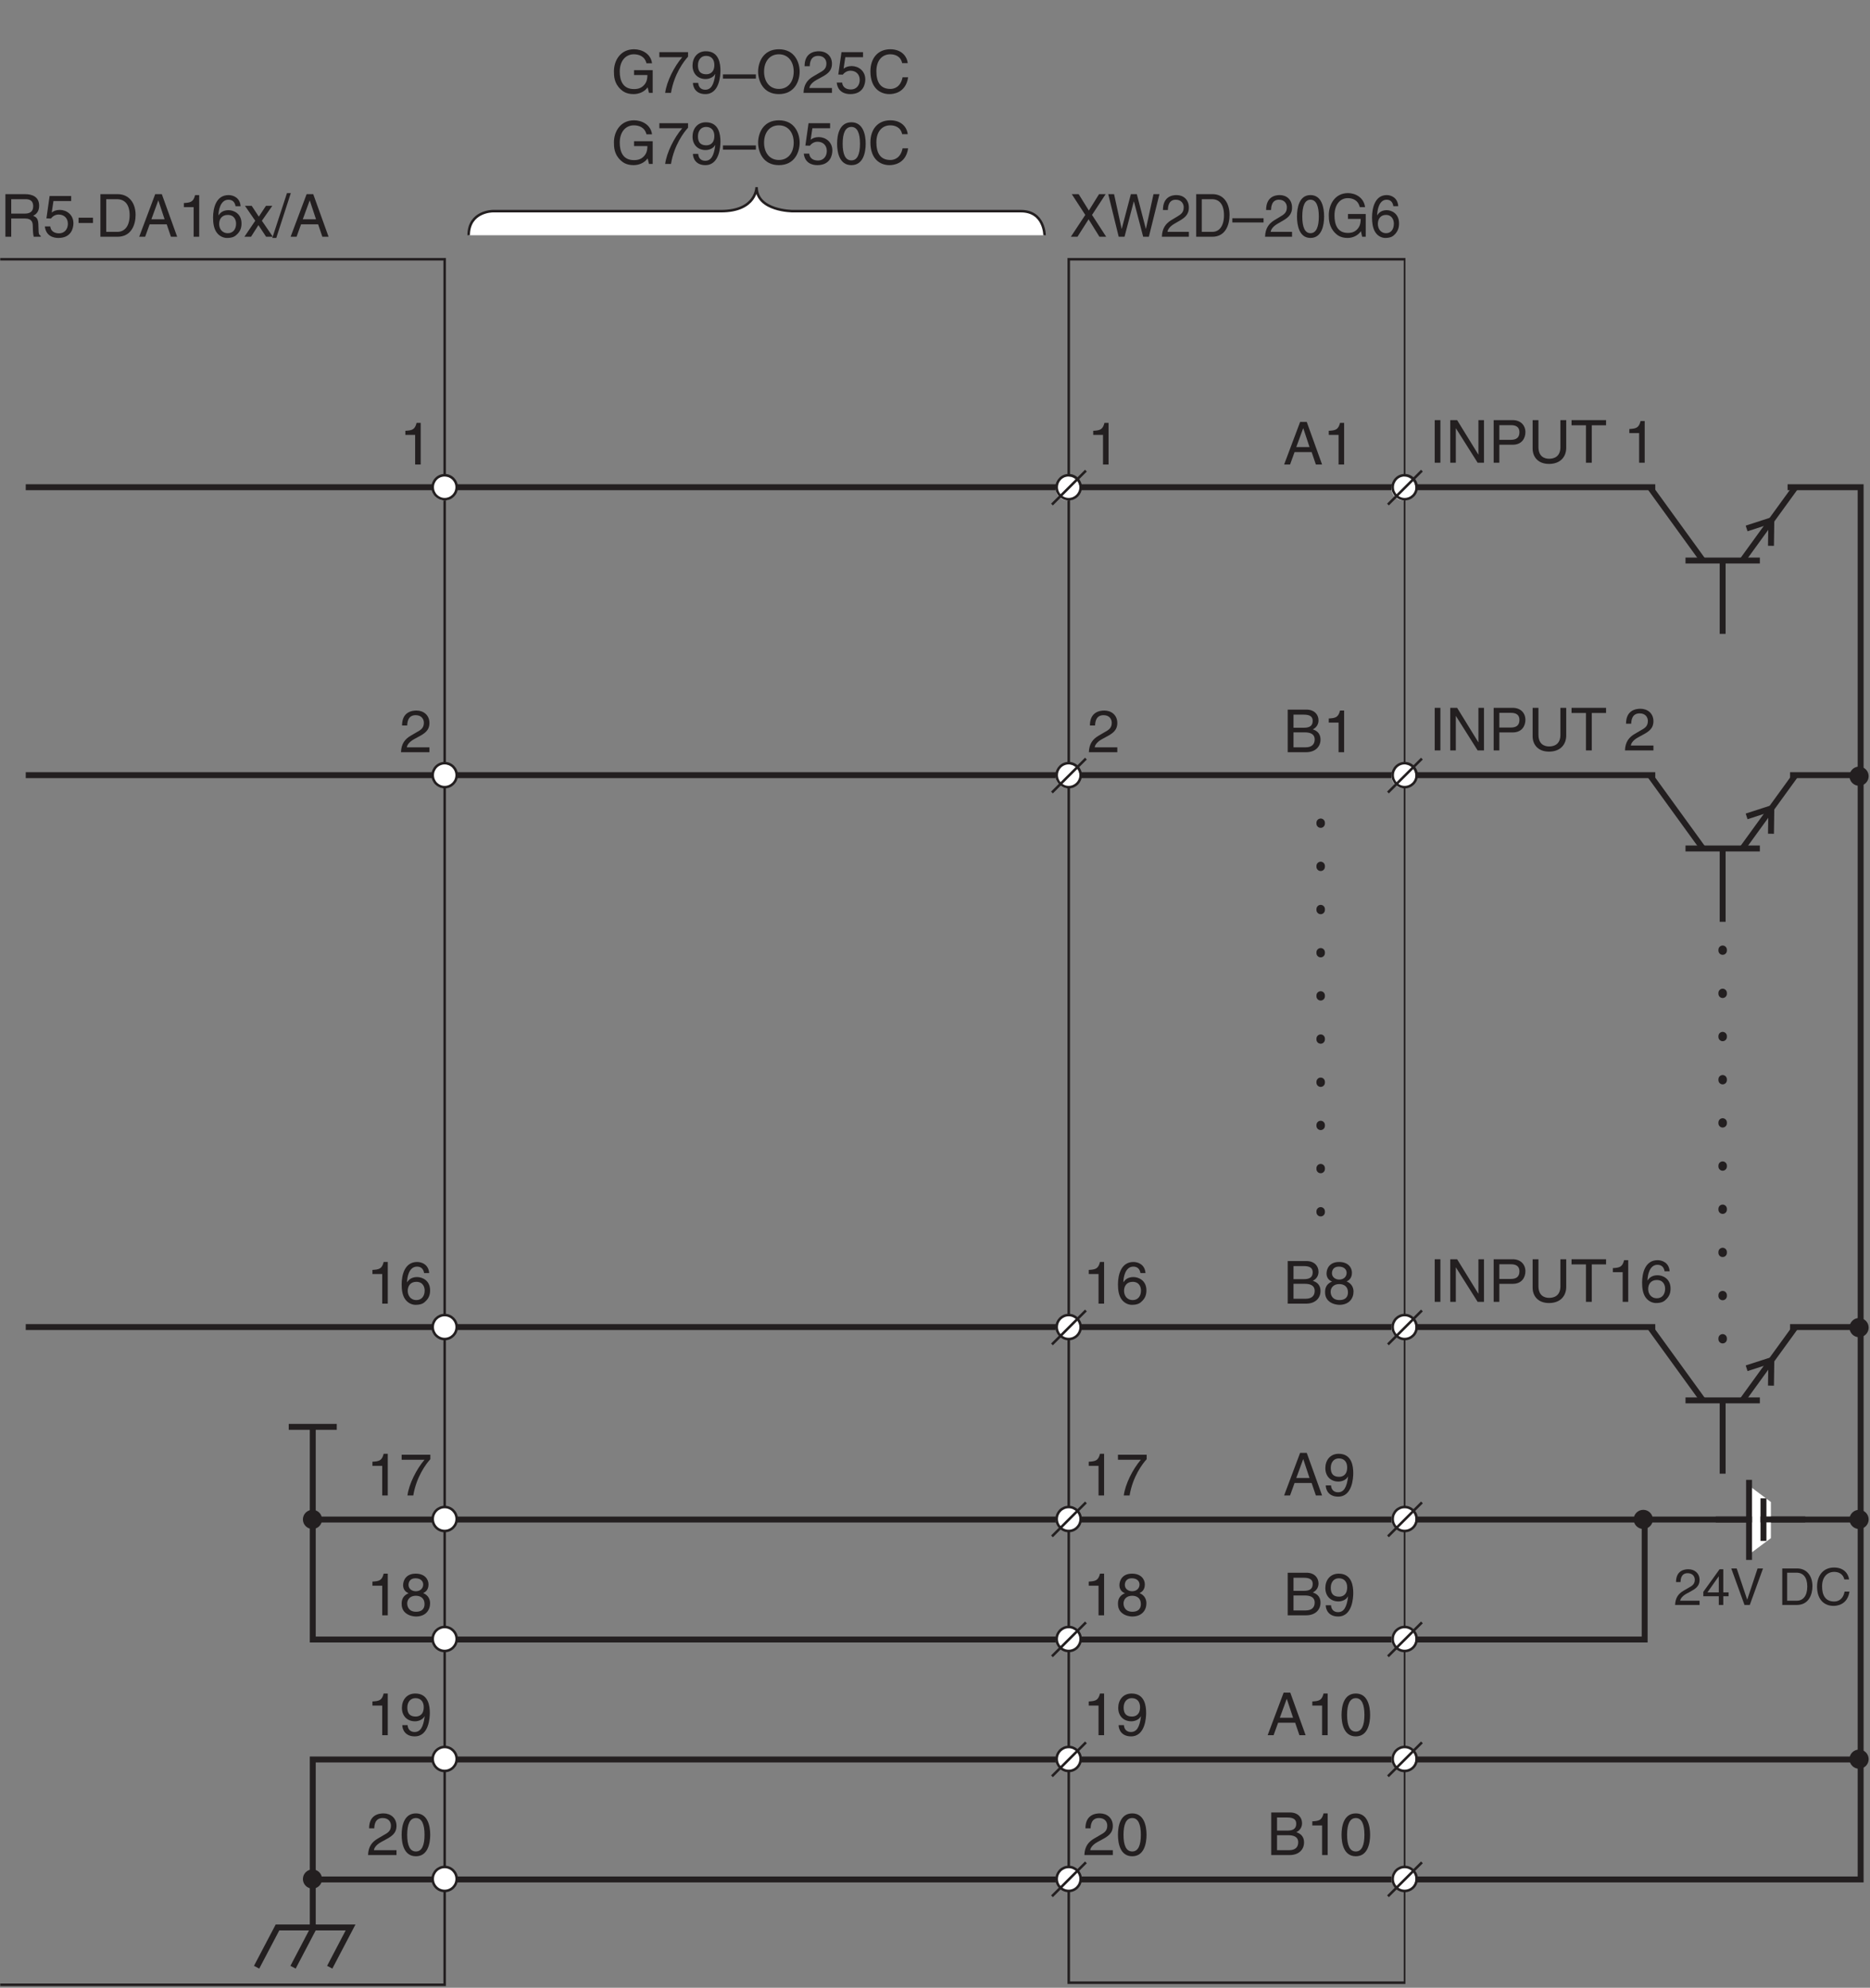 <?xml version="1.0" encoding="UTF-8"?>
<svg xmlns="http://www.w3.org/2000/svg" xmlns:xlink="http://www.w3.org/1999/xlink" width="220.87pt" height="234.8pt" viewBox="0 0 220.87 234.8" version="1.2">
<rect x="0" y="0" width="220.87" height="234.8" fill="#808080" stroke="none"/>
<defs>
<g>
<symbol overflow="visible" id="glyph0-0">
<path style="stroke:none;" d="M 0 0 L 3.5 0 L 3.5 -4.906 L 0 -4.906 Z M 1.75 -2.766 L 0.562 -4.547 L 2.938 -4.547 Z M 1.953 -2.453 L 3.156 -4.234 L 3.156 -0.672 Z M 0.562 -0.344 L 1.75 -2.141 L 2.938 -0.344 Z M 0.344 -4.234 L 1.547 -2.453 L 0.344 -0.672 Z M 0.344 -4.234 "/>
</symbol>
<symbol overflow="visible" id="glyph0-1">
<path style="stroke:none;" d="M 2.516 -4.922 L 2.031 -4.922 C 1.828 -4.109 1.5 -4.031 0.703 -3.984 L 0.703 -3.5 L 1.859 -3.5 L 1.859 0 L 2.516 0 Z M 2.516 -4.922 "/>
</symbol>
<symbol overflow="visible" id="glyph0-2">
<path style="stroke:none;" d="M 1.297 -2.156 L 2.938 -2.156 C 3.75 -2.156 3.844 -1.672 3.844 -1.266 C 3.844 -1.078 3.859 -0.312 3.953 0 L 4.781 0 L 4.781 -0.109 C 4.578 -0.234 4.547 -0.344 4.531 -0.609 L 4.5 -1.531 C 4.469 -2.219 4.172 -2.359 3.891 -2.469 C 4.219 -2.656 4.594 -2.938 4.594 -3.672 C 4.594 -4.734 3.766 -5.031 2.938 -5.031 L 0.609 -5.031 L 0.609 0 L 1.297 0 Z M 1.297 -4.438 L 2.984 -4.438 C 3.328 -4.438 3.891 -4.375 3.891 -3.609 C 3.891 -2.859 3.359 -2.734 2.875 -2.734 L 1.297 -2.734 Z M 1.297 -4.438 "/>
</symbol>
<symbol overflow="visible" id="glyph0-3">
<path style="stroke:none;" d="M 1.234 -4.219 L 3.328 -4.219 L 3.328 -4.812 L 0.781 -4.812 L 0.406 -2.172 L 0.938 -2.156 C 1.172 -2.453 1.484 -2.625 1.844 -2.625 C 2.453 -2.625 2.938 -2.234 2.938 -1.531 C 2.938 -0.906 2.547 -0.406 1.906 -0.406 C 1.344 -0.406 0.922 -0.656 0.859 -1.219 L 0.219 -1.219 C 0.344 -0.125 1.172 0.141 1.812 0.141 C 3.359 0.141 3.594 -1.047 3.594 -1.594 C 3.594 -2.609 2.781 -3.172 1.984 -3.172 C 1.547 -3.172 1.234 -3.031 1.031 -2.859 Z M 1.234 -4.219 "/>
</symbol>
<symbol overflow="visible" id="glyph0-4">
<path style="stroke:none;" d="M 2.016 -2.25 L 0.312 -2.25 L 0.312 -1.625 L 2.016 -1.625 Z M 2.016 -2.25 "/>
</symbol>
<symbol overflow="visible" id="glyph0-5">
<path style="stroke:none;" d="M 0.562 0 L 2.578 0 C 4.234 0 4.719 -1.453 4.719 -2.578 C 4.719 -4.031 3.906 -5.031 2.609 -5.031 L 0.562 -5.031 Z M 1.25 -4.438 L 2.516 -4.438 C 3.438 -4.438 4.016 -3.812 4.016 -2.547 C 4.016 -1.281 3.438 -0.578 2.562 -0.578 L 1.25 -0.578 Z M 1.25 -4.438 "/>
</symbol>
<symbol overflow="visible" id="glyph0-6">
<path style="stroke:none;" d="M 3.344 -1.469 L 3.844 0 L 4.578 0 L 2.766 -5.031 L 1.984 -5.031 L 0.094 0 L 0.797 0 L 1.328 -1.469 Z M 1.531 -2.062 L 2.344 -4.281 L 2.359 -4.281 L 3.094 -2.062 Z M 1.531 -2.062 "/>
</symbol>
<symbol overflow="visible" id="glyph0-7">
<path style="stroke:none;" d="M 3.516 -3.609 C 3.453 -4.609 2.656 -4.922 2.094 -4.922 C 0.609 -4.922 0.266 -3.359 0.266 -2.281 C 0.266 -1.641 0.344 -1.047 0.641 -0.578 C 1 -0.031 1.531 0.141 1.906 0.141 C 2.609 0.141 2.891 -0.062 3.156 -0.344 C 3.5 -0.703 3.625 -1.078 3.625 -1.578 C 3.625 -2.75 2.688 -3.141 2.094 -3.141 C 1.406 -3.141 1.078 -2.797 0.922 -2.531 L 0.906 -2.547 C 0.906 -3.062 1.109 -4.375 2.078 -4.375 C 2.609 -4.375 2.844 -4.047 2.922 -3.609 Z M 0.984 -1.516 C 0.984 -2.094 1.312 -2.578 2 -2.578 C 2.766 -2.578 2.984 -1.984 2.984 -1.547 C 2.984 -0.875 2.609 -0.422 2.016 -0.422 C 1.297 -0.422 0.984 -0.984 0.984 -1.516 Z M 0.984 -1.516 "/>
</symbol>
<symbol overflow="visible" id="glyph0-8">
<path style="stroke:none;" d="M 2.141 -1.891 L 3.375 -3.656 L 2.625 -3.656 L 1.781 -2.375 L 0.938 -3.656 L 0.141 -3.656 L 1.359 -1.891 L 0.078 0 L 0.859 0 L 1.734 -1.375 L 2.641 0 L 3.438 0 Z M 2.141 -1.891 "/>
</symbol>
<symbol overflow="visible" id="glyph0-9">
<path style="stroke:none;" d="M 2.062 -5.156 L 1.609 -5.156 L -0.125 0.141 L 0.344 0.141 Z M 2.062 -5.156 "/>
</symbol>
<symbol overflow="visible" id="glyph0-10">
<path style="stroke:none;" d="M 2.719 -2.109 L 4.297 -2.109 C 4.297 -1.562 4.172 -1.125 3.734 -0.766 C 3.359 -0.469 2.969 -0.453 2.703 -0.453 C 1.375 -0.453 1.031 -1.5 1.031 -2.516 C 1.031 -3.844 1.781 -4.562 2.688 -4.562 C 3.234 -4.562 3.969 -4.375 4.188 -3.5 L 4.844 -3.5 C 4.703 -4.625 3.656 -5.156 2.719 -5.156 C 1.078 -5.156 0.344 -3.781 0.344 -2.562 C 0.344 -2.016 0.359 -1.156 1.125 -0.438 C 1.391 -0.188 1.812 0.141 2.672 0.141 C 3.359 0.141 3.984 -0.172 4.328 -0.656 L 4.484 0 L 4.922 0 L 4.922 -2.688 L 2.719 -2.688 Z M 2.719 -2.109 "/>
</symbol>
<symbol overflow="visible" id="glyph0-11">
<path style="stroke:none;" d="M 0.266 -4.219 L 2.969 -4.219 C 2.016 -3.109 1.125 -1.344 0.953 0 L 1.641 0 C 2 -2.203 3.172 -3.766 3.656 -4.281 L 3.656 -4.812 L 0.266 -4.812 Z M 0.266 -4.219 "/>
</symbol>
<symbol overflow="visible" id="glyph0-12">
<path style="stroke:none;" d="M 1.844 -1.641 C 2.297 -1.641 2.781 -1.859 2.969 -2.234 L 2.984 -2.219 C 2.828 -0.938 2.469 -0.375 1.797 -0.375 C 1.297 -0.375 1 -0.688 0.969 -1.188 L 0.344 -1.188 C 0.344 -0.703 0.656 0.141 1.812 0.141 C 3.5 0.141 3.594 -2.109 3.594 -2.641 C 3.594 -3.438 3.438 -4.922 1.875 -4.922 C 0.844 -4.922 0.297 -4.125 0.297 -3.234 C 0.297 -2.25 0.938 -1.641 1.844 -1.641 Z M 1.938 -2.203 C 1.516 -2.203 0.938 -2.312 0.938 -3.266 C 0.938 -3.922 1.312 -4.375 1.891 -4.375 C 2.594 -4.375 2.875 -3.875 2.875 -3.312 C 2.875 -2.344 2.25 -2.203 1.938 -2.203 Z M 1.938 -2.203 "/>
</symbol>
<symbol overflow="visible" id="glyph0-13">
<path style="stroke:none;" d="M 3.891 -2.188 L 0 -2.188 L 0 -1.688 L 3.891 -1.688 Z M 3.891 -2.188 "/>
</symbol>
<symbol overflow="visible" id="glyph0-14">
<path style="stroke:none;" d="M 4.469 -2.516 C 4.469 -1.328 3.812 -0.469 2.719 -0.469 C 1.625 -0.469 0.969 -1.328 0.969 -2.516 C 0.969 -3.703 1.625 -4.562 2.719 -4.562 C 3.812 -4.562 4.469 -3.703 4.469 -2.516 Z M 5.172 -2.516 C 5.172 -3.594 4.594 -5.156 2.719 -5.156 C 0.844 -5.156 0.266 -3.594 0.266 -2.516 C 0.266 -1.422 0.844 0.141 2.719 0.141 C 4.594 0.141 5.172 -1.422 5.172 -2.516 Z M 5.172 -2.516 "/>
</symbol>
<symbol overflow="visible" id="glyph0-15">
<path style="stroke:none;" d="M 0.922 -3.156 C 0.938 -3.5 0.984 -4.375 1.922 -4.375 C 2.641 -4.375 2.891 -3.875 2.891 -3.484 C 2.891 -2.828 2.516 -2.625 1.984 -2.328 L 1.344 -1.953 C 0.672 -1.562 0.219 -1.016 0.188 0 L 3.547 0 L 3.547 -0.578 L 0.875 -0.578 C 0.906 -0.766 1.047 -1.156 1.719 -1.531 L 2.234 -1.812 C 2.969 -2.203 3.547 -2.562 3.547 -3.453 C 3.547 -4.375 2.859 -4.922 2.016 -4.922 C 1.484 -4.922 0.312 -4.766 0.312 -3.156 Z M 0.922 -3.156 "/>
</symbol>
<symbol overflow="visible" id="glyph0-16">
<path style="stroke:none;" d="M 4.719 -3.516 C 4.625 -4.359 3.953 -5.156 2.656 -5.156 C 1.188 -5.156 0.312 -4.094 0.312 -2.547 C 0.312 -0.609 1.422 0.141 2.562 0.141 C 2.953 0.141 4.484 0.047 4.766 -1.844 L 4.109 -1.844 C 3.875 -0.672 3.109 -0.469 2.672 -0.469 C 1.422 -0.469 1.016 -1.375 1.016 -2.562 C 1.016 -3.891 1.75 -4.562 2.656 -4.562 C 3.141 -4.562 3.875 -4.391 4.062 -3.516 Z M 4.719 -3.516 "/>
</symbol>
<symbol overflow="visible" id="glyph0-17">
<path style="stroke:none;" d="M 2.969 -2.391 C 2.969 -1.156 2.656 -0.422 1.953 -0.422 C 1.234 -0.422 0.922 -1.156 0.922 -2.391 C 0.922 -3.625 1.234 -4.375 1.953 -4.375 C 2.656 -4.375 2.969 -3.625 2.969 -2.391 Z M 3.641 -2.391 C 3.641 -3.422 3.359 -4.922 1.953 -4.922 C 0.531 -4.922 0.266 -3.422 0.266 -2.391 C 0.266 -1.375 0.531 0.141 1.953 0.141 C 3.359 0.141 3.641 -1.375 3.641 -2.391 Z M 3.641 -2.391 "/>
</symbol>
<symbol overflow="visible" id="glyph0-18">
<path style="stroke:none;" d="M 1.312 -5.031 L 0.641 -5.031 L 0.641 0 L 1.312 0 Z M 1.312 -5.031 "/>
</symbol>
<symbol overflow="visible" id="glyph0-19">
<path style="stroke:none;" d="M 3.859 -0.969 L 3.844 -0.969 L 1.344 -5.031 L 0.531 -5.031 L 0.531 0 L 1.188 0 L 1.188 -4.062 L 1.203 -4.062 L 3.766 0 L 4.516 0 L 4.516 -5.031 L 3.859 -5.031 Z M 3.859 -0.969 "/>
</symbol>
<symbol overflow="visible" id="glyph0-20">
<path style="stroke:none;" d="M 1.281 -4.438 L 2.656 -4.438 C 3.219 -4.438 3.656 -4.234 3.656 -3.609 C 3.656 -2.922 3.234 -2.703 2.625 -2.703 L 1.281 -2.703 Z M 1.281 -2.125 L 2.859 -2.125 C 3.953 -2.125 4.359 -2.906 4.359 -3.609 C 4.359 -4.422 3.797 -5.031 2.859 -5.031 L 0.609 -5.031 L 0.609 0 L 1.281 0 Z M 1.281 -2.125 "/>
</symbol>
<symbol overflow="visible" id="glyph0-21">
<path style="stroke:none;" d="M 3.828 -5.031 L 3.828 -1.844 C 3.828 -0.75 3.125 -0.469 2.5 -0.469 C 1.891 -0.469 1.234 -0.766 1.234 -1.859 L 1.234 -5.031 L 0.547 -5.031 L 0.547 -1.672 C 0.547 -0.734 1.141 0.141 2.484 0.141 C 3.859 0.141 4.516 -0.734 4.516 -1.766 L 4.516 -5.031 Z M 3.828 -5.031 "/>
</symbol>
<symbol overflow="visible" id="glyph0-22">
<path style="stroke:none;" d="M 0.094 -4.422 L 1.797 -4.422 L 1.797 0 L 2.484 0 L 2.484 -4.422 L 4.172 -4.422 L 4.172 -5.031 L 0.094 -5.031 Z M 0.094 -4.422 "/>
</symbol>
<symbol overflow="visible" id="glyph0-23">
<path style="stroke:none;" d=""/>
</symbol>
<symbol overflow="visible" id="glyph0-24">
<path style="stroke:none;" d="M 1.203 -4.438 L 2.422 -4.438 C 3.188 -4.438 3.469 -4.172 3.469 -3.703 C 3.469 -3.094 3.078 -2.891 2.422 -2.891 L 1.203 -2.891 Z M 0.516 0 L 2.688 0 C 3.797 0 4.391 -0.672 4.391 -1.484 C 4.391 -2.344 3.812 -2.578 3.484 -2.703 C 4.031 -2.969 4.156 -3.438 4.156 -3.766 C 4.156 -4.438 3.672 -5.031 2.734 -5.031 L 0.516 -5.031 Z M 1.203 -2.344 L 2.531 -2.344 C 3.094 -2.344 3.703 -2.203 3.703 -1.5 C 3.703 -0.938 3.359 -0.578 2.641 -0.578 L 1.203 -0.578 Z M 1.203 -2.344 "/>
</symbol>
<symbol overflow="visible" id="glyph0-25">
<path style="stroke:none;" d="M 3.438 -3.656 C 3.438 -4.234 3.016 -4.922 1.922 -4.922 C 0.75 -4.922 0.438 -4.078 0.438 -3.562 C 0.438 -3.109 0.672 -2.766 1.094 -2.609 C 0.578 -2.406 0.266 -2.016 0.266 -1.406 C 0.266 -1.172 0.266 -0.641 0.766 -0.25 C 1.156 0.062 1.688 0.141 1.953 0.141 C 3.109 0.141 3.625 -0.625 3.625 -1.422 C 3.625 -1.797 3.484 -2.344 2.812 -2.625 C 3.031 -2.734 3.438 -2.953 3.438 -3.656 Z M 1.938 -2.312 C 2.5 -2.312 2.969 -2.016 2.969 -1.344 C 2.969 -0.578 2.422 -0.422 1.969 -0.422 C 1.125 -0.422 0.922 -1.016 0.922 -1.406 C 0.922 -1.859 1.25 -2.312 1.938 -2.312 Z M 1.938 -2.844 C 1.484 -2.844 1.078 -3.125 1.078 -3.594 C 1.078 -3.906 1.234 -4.375 1.891 -4.375 C 2.609 -4.375 2.812 -3.938 2.812 -3.641 C 2.812 -3.188 2.469 -2.844 1.938 -2.844 Z M 1.938 -2.844 "/>
</symbol>
<symbol overflow="visible" id="glyph1-0">
<path style="stroke:none;" d="M 0 0 L 3.328 0 L 3.328 -4.906 L 0 -4.906 Z M 1.656 -2.766 L 0.531 -4.547 L 2.797 -4.547 Z M 1.859 -2.453 L 2.984 -4.234 L 2.984 -0.672 Z M 0.531 -0.344 L 1.656 -2.141 L 2.797 -0.344 Z M 0.328 -4.234 L 1.469 -2.453 L 0.328 -0.672 Z M 0.328 -4.234 "/>
</symbol>
<symbol overflow="visible" id="glyph1-1">
<path style="stroke:none;" d="M 2.625 -2.578 L 4.234 -5.031 L 3.453 -5.031 L 2.25 -3.094 L 1.047 -5.031 L 0.234 -5.031 L 1.828 -2.578 L 0.125 0 L 0.906 0 L 2.219 -2.062 L 3.5 0 L 4.297 0 Z M 2.625 -2.578 "/>
</symbol>
<symbol overflow="visible" id="glyph1-2">
<path style="stroke:none;" d="M 3.125 -4.172 L 3.141 -4.172 L 4.234 0 L 4.906 0 L 6.156 -5.031 L 5.453 -5.031 L 4.562 -0.938 L 4.547 -0.938 L 3.484 -5.031 L 2.781 -5.031 L 1.703 -0.938 L 1.688 -0.938 L 0.797 -5.031 L 0.109 -5.031 L 1.344 0 L 2.031 0 Z M 3.125 -4.172 "/>
</symbol>
<symbol overflow="visible" id="glyph1-3">
<path style="stroke:none;" d="M 0.875 -3.156 C 0.891 -3.5 0.938 -4.375 1.812 -4.375 C 2.5 -4.375 2.75 -3.875 2.75 -3.484 C 2.75 -2.828 2.391 -2.625 1.891 -2.328 L 1.266 -1.953 C 0.641 -1.562 0.203 -1.016 0.172 0 L 3.359 0 L 3.359 -0.578 L 0.828 -0.578 C 0.859 -0.766 1 -1.156 1.641 -1.531 L 2.125 -1.812 C 2.812 -2.203 3.359 -2.562 3.359 -3.453 C 3.359 -4.375 2.719 -4.922 1.906 -4.922 C 1.406 -4.922 0.297 -4.766 0.297 -3.156 Z M 0.875 -3.156 "/>
</symbol>
<symbol overflow="visible" id="glyph1-4">
<path style="stroke:none;" d="M 0.531 0 L 2.438 0 C 4.016 0 4.469 -1.453 4.469 -2.578 C 4.469 -4.031 3.719 -5.031 2.469 -5.031 L 0.531 -5.031 Z M 1.188 -4.438 L 2.391 -4.438 C 3.266 -4.438 3.812 -3.812 3.812 -2.547 C 3.812 -1.281 3.266 -0.578 2.438 -0.578 L 1.188 -0.578 Z M 1.188 -4.438 "/>
</symbol>
<symbol overflow="visible" id="glyph1-5">
<path style="stroke:none;" d="M 3.688 -2.188 L 0 -2.188 L 0 -1.688 L 3.688 -1.688 Z M 3.688 -2.188 "/>
</symbol>
<symbol overflow="visible" id="glyph1-6">
<path style="stroke:none;" d="M 2.828 -2.391 C 2.828 -1.156 2.516 -0.422 1.844 -0.422 C 1.172 -0.422 0.875 -1.156 0.875 -2.391 C 0.875 -3.625 1.172 -4.375 1.844 -4.375 C 2.516 -4.375 2.828 -3.625 2.828 -2.391 Z M 3.453 -2.391 C 3.453 -3.422 3.188 -4.922 1.844 -4.922 C 0.5 -4.922 0.25 -3.422 0.25 -2.391 C 0.25 -1.375 0.5 0.141 1.844 0.141 C 3.188 0.141 3.453 -1.375 3.453 -2.391 Z M 3.453 -2.391 "/>
</symbol>
<symbol overflow="visible" id="glyph1-7">
<path style="stroke:none;" d="M 2.578 -2.109 L 4.078 -2.109 C 4.078 -1.562 3.969 -1.125 3.547 -0.766 C 3.188 -0.469 2.812 -0.453 2.562 -0.453 C 1.297 -0.453 0.984 -1.5 0.984 -2.516 C 0.984 -3.844 1.688 -4.562 2.547 -4.562 C 3.062 -4.562 3.766 -4.375 3.969 -3.5 L 4.594 -3.5 C 4.453 -4.625 3.469 -5.156 2.578 -5.156 C 1.016 -5.156 0.312 -3.781 0.312 -2.562 C 0.312 -2.016 0.344 -1.156 1.062 -0.438 C 1.312 -0.188 1.719 0.141 2.531 0.141 C 3.188 0.141 3.781 -0.172 4.109 -0.656 L 4.25 0 L 4.672 0 L 4.672 -2.688 L 2.578 -2.688 Z M 2.578 -2.109 "/>
</symbol>
<symbol overflow="visible" id="glyph1-8">
<path style="stroke:none;" d="M 3.344 -3.609 C 3.281 -4.609 2.516 -4.922 1.984 -4.922 C 0.578 -4.922 0.25 -3.359 0.25 -2.281 C 0.25 -1.641 0.328 -1.047 0.609 -0.578 C 0.938 -0.031 1.453 0.141 1.812 0.141 C 2.469 0.141 2.75 -0.062 3 -0.344 C 3.312 -0.703 3.438 -1.078 3.438 -1.578 C 3.438 -2.75 2.547 -3.141 1.984 -3.141 C 1.344 -3.141 1.016 -2.797 0.875 -2.531 L 0.859 -2.547 C 0.859 -3.062 1.047 -4.375 1.969 -4.375 C 2.469 -4.375 2.703 -4.047 2.766 -3.609 Z M 0.938 -1.516 C 0.938 -2.094 1.25 -2.578 1.891 -2.578 C 2.609 -2.578 2.828 -1.984 2.828 -1.547 C 2.828 -0.875 2.484 -0.422 1.922 -0.422 C 1.234 -0.422 0.938 -0.984 0.938 -1.516 Z M 0.938 -1.516 "/>
</symbol>
<symbol overflow="visible" id="glyph2-0">
<path style="stroke:none;" d="M 0 0 L 3 0 L 3 -4.203 L 0 -4.203 Z M 1.5 -2.375 L 0.484 -3.906 L 2.516 -3.906 Z M 1.688 -2.094 L 2.703 -3.625 L 2.703 -0.562 Z M 0.484 -0.297 L 1.5 -1.828 L 2.516 -0.297 Z M 0.297 -3.625 L 1.312 -2.094 L 0.297 -0.562 Z M 0.297 -3.625 "/>
</symbol>
<symbol overflow="visible" id="glyph2-1">
<path style="stroke:none;" d="M 0.797 -2.703 C 0.812 -3 0.844 -3.75 1.641 -3.75 C 2.266 -3.75 2.484 -3.312 2.484 -2.984 C 2.484 -2.438 2.156 -2.25 1.703 -2 L 1.141 -1.672 C 0.578 -1.344 0.188 -0.875 0.156 0 L 3.047 0 L 3.047 -0.5 L 0.75 -0.5 C 0.781 -0.656 0.906 -0.984 1.469 -1.312 L 1.906 -1.547 C 2.547 -1.891 3.047 -2.203 3.047 -2.953 C 3.047 -3.75 2.453 -4.219 1.719 -4.219 C 1.266 -4.219 0.266 -4.078 0.266 -2.703 Z M 0.797 -2.703 "/>
</symbol>
<symbol overflow="visible" id="glyph2-2">
<path style="stroke:none;" d="M 3.141 -1.031 L 3.141 -1.484 L 2.516 -1.484 L 2.516 -4.219 L 2.078 -4.219 L 0.156 -1.547 L 0.156 -1.031 L 1.984 -1.031 L 1.984 0 L 2.516 0 L 2.516 -1.031 Z M 1.984 -3.391 L 1.984 -1.484 L 0.641 -1.484 Z M 1.984 -3.391 "/>
</symbol>
<symbol overflow="visible" id="glyph2-3">
<path style="stroke:none;" d="M 2.016 -0.641 L 2 -0.641 L 0.766 -4.312 L 0.125 -4.312 L 1.688 0 L 2.312 0 L 3.875 -4.312 L 3.234 -4.312 Z M 2.016 -0.641 "/>
</symbol>
<symbol overflow="visible" id="glyph2-4">
<path style="stroke:none;" d=""/>
</symbol>
<symbol overflow="visible" id="glyph2-5">
<path style="stroke:none;" d="M 0.484 0 L 2.203 0 C 3.625 0 4.047 -1.25 4.047 -2.219 C 4.047 -3.453 3.359 -4.312 2.234 -4.312 L 0.484 -4.312 Z M 1.062 -3.812 L 2.156 -3.812 C 2.953 -3.812 3.438 -3.266 3.438 -2.172 C 3.438 -1.094 2.953 -0.5 2.203 -0.5 L 1.062 -0.5 Z M 1.062 -3.812 "/>
</symbol>
<symbol overflow="visible" id="glyph2-6">
<path style="stroke:none;" d="M 4.047 -3.016 C 3.953 -3.734 3.391 -4.422 2.281 -4.422 C 1.016 -4.422 0.266 -3.5 0.266 -2.172 C 0.266 -0.516 1.219 0.109 2.203 0.109 C 2.531 0.109 3.844 0.047 4.094 -1.578 L 3.516 -1.578 C 3.328 -0.578 2.672 -0.406 2.297 -0.406 C 1.219 -0.406 0.859 -1.188 0.859 -2.203 C 0.859 -3.328 1.5 -3.906 2.281 -3.906 C 2.688 -3.906 3.312 -3.766 3.484 -3.016 Z M 4.047 -3.016 "/>
</symbol>
</g>
<clipPath id="clip1">
  <path d="M 125 30 L 166 30 L 166 234.602 L 125 234.602 Z M 125 30 "/>
</clipPath>
<clipPath id="clip2">
  <path d="M 0.027 30 L 53 30 L 53 234.602 L 0.027 234.602 Z M 0.027 30 "/>
</clipPath>
<clipPath id="clip3">
  <path d="M 218 90 L 220.711 90 L 220.711 93 L 218 93 Z M 218 90 "/>
</clipPath>
<clipPath id="clip4">
  <path d="M 218 155 L 220.711 155 L 220.711 158 L 218 158 Z M 218 155 "/>
</clipPath>
<clipPath id="clip5">
  <path d="M 0.027 22 L 39 22 L 39 29 L 0.027 29 Z M 0.027 22 "/>
</clipPath>
<clipPath id="clip6">
  <path d="M 218 178 L 220.711 178 L 220.711 181 L 218 181 Z M 218 178 "/>
</clipPath>
<clipPath id="clip7">
  <path d="M 218 206 L 220.711 206 L 220.711 209 L 218 209 Z M 218 206 "/>
</clipPath>
<clipPath id="clip8">
  <path d="M 195 47 L 220.711 47 L 220.711 77 L 195 77 Z M 195 47 "/>
</clipPath>
<clipPath id="clip9">
  <path d="M 195 81 L 220.711 81 L 220.711 111 L 195 111 Z M 195 81 "/>
</clipPath>
<clipPath id="clip10">
  <path d="M 195 146 L 220.711 146 L 220.711 176 L 195 176 Z M 195 146 "/>
</clipPath>
<clipPath id="clip11">
  <path d="M 20 217 L 52 217 L 52 234.602 L 20 234.602 Z M 20 217 "/>
</clipPath>
</defs>
<g id="surface1">
<g clip-path="url(#clip1)" clip-rule="nonzero">
<path style="fill:none;stroke-width:3;stroke-linecap:butt;stroke-linejoin:miter;stroke:rgb(13.73%,12.16%,12.549%);stroke-opacity:1;stroke-miterlimit:4;" d="M 1262.034 3.974 L 1659.208 3.974 L 1659.208 2039.769 L 1262.034 2039.769 Z M 1262.034 3.974 " transform="matrix(0.1,0,0,-0.1,0.029,234.6)"/>
</g>
<path style="fill:none;stroke-width:7;stroke-linecap:butt;stroke-linejoin:miter;stroke:rgb(13.73%,12.16%,12.549%);stroke-opacity:1;stroke-miterlimit:4;" d="M 30.126 1770.477 L 1954.772 1770.477 M 30.126 1430.344 L 1954.772 1430.344 M 30.126 778.422 L 1954.772 778.422 " transform="matrix(0.1,0,0,-0.1,0.029,234.6)"/>
<g clip-path="url(#clip2)" clip-rule="nonzero">
<path style="fill:none;stroke-width:3;stroke-linecap:butt;stroke-linejoin:miter;stroke:rgb(13.73%,12.16%,12.549%);stroke-opacity:1;stroke-miterlimit:4;" d="M -0.017 1.511 L 524.922 1.511 L 524.922 2039.769 L -0.017 2039.769 " transform="matrix(0.1,0,0,-0.1,0.029,234.6)"/>
</g>
<path style=" stroke:none;fill-rule:nonzero;fill:rgb(100%,100%,100%);fill-opacity:1;" d="M 52.477 59.117 C 53.258 59.117 53.895 58.484 53.895 57.703 C 53.895 56.922 53.258 56.285 52.477 56.285 C 51.695 56.285 51.062 56.922 51.062 57.703 C 51.062 58.484 51.695 59.117 52.477 59.117 "/>
<path style="fill:none;stroke-width:3;stroke-linecap:butt;stroke-linejoin:miter;stroke:rgb(13.73%,12.16%,12.549%);stroke-opacity:1;stroke-miterlimit:4;" d="M 524.922 1756.325 C 532.741 1756.325 539.114 1762.658 539.114 1770.477 C 539.114 1778.296 532.741 1784.669 524.922 1784.669 C 517.103 1784.669 510.769 1778.296 510.769 1770.477 C 510.769 1762.658 517.103 1756.325 524.922 1756.325 Z M 524.922 1756.325 " transform="matrix(0.1,0,0,-0.1,0.029,234.6)"/>
<path style=" stroke:none;fill-rule:nonzero;fill:rgb(100%,100%,100%);fill-opacity:1;" d="M 126.117 59.117 C 126.898 59.117 127.531 58.484 127.531 57.703 C 127.531 56.922 126.898 56.285 126.117 56.285 C 125.332 56.285 124.699 56.922 124.699 57.703 C 124.699 58.484 125.332 59.117 126.117 59.117 "/>
<path style="fill:none;stroke-width:3;stroke-linecap:butt;stroke-linejoin:miter;stroke:rgb(13.73%,12.16%,12.549%);stroke-opacity:1;stroke-miterlimit:4;" d="M 1261.955 1756.325 C 1269.775 1756.325 1276.108 1762.658 1276.108 1770.477 C 1276.108 1778.296 1269.775 1784.669 1261.955 1784.669 C 1254.097 1784.669 1247.764 1778.296 1247.764 1770.477 C 1247.764 1762.658 1254.097 1756.325 1261.955 1756.325 Z M 1261.955 1756.325 " transform="matrix(0.1,0,0,-0.1,0.029,234.6)"/>
<g clip-path="url(#clip3)" clip-rule="nonzero">
<path style=" stroke:none;fill-rule:nonzero;fill:rgb(13.73%,12.16%,12.549%);fill-opacity:1;" d="M 219.578 92.82 C 220.203 92.82 220.711 92.312 220.711 91.688 C 220.711 91.062 220.203 90.555 219.578 90.555 C 218.953 90.555 218.445 91.062 218.445 91.688 C 218.445 92.312 218.953 92.82 219.578 92.82 "/>
</g>
<g clip-path="url(#clip4)" clip-rule="nonzero">
<path style=" stroke:none;fill-rule:nonzero;fill:rgb(13.73%,12.16%,12.549%);fill-opacity:1;" d="M 219.578 157.957 C 220.203 157.957 220.711 157.449 220.711 156.824 C 220.711 156.195 220.203 155.688 219.578 155.688 C 218.953 155.688 218.445 156.195 218.445 156.824 C 218.445 157.449 218.953 157.957 219.578 157.957 "/>
</g>
<g style="fill:rgb(13.73%,12.16%,12.549%);fill-opacity:1;">
  <use xlink:href="#glyph0-1" x="47.174" y="54.871"/>
</g>
<g clip-path="url(#clip5)" clip-rule="nonzero">
<g style="fill:rgb(13.73%,12.16%,12.549%);fill-opacity:1;">
  <use xlink:href="#glyph0-2" x="0.029" y="27.967"/>
  <use xlink:href="#glyph0-3" x="5.079" y="27.967"/>
  <use xlink:href="#glyph0-4" x="8.968" y="27.967"/>
  <use xlink:href="#glyph0-5" x="11.297" y="27.967"/>
  <use xlink:href="#glyph0-6" x="16.347" y="27.967"/>
  <use xlink:href="#glyph0-1" x="21.012" y="27.967"/>
  <use xlink:href="#glyph0-7" x="24.9" y="27.967"/>
  <use xlink:href="#glyph0-8" x="28.789" y="27.967"/>
  <use xlink:href="#glyph0-9" x="32.286" y="27.967"/>
  <use xlink:href="#glyph0-6" x="34.231" y="27.967"/>
</g>
</g>
<g style="fill:rgb(13.73%,12.16%,12.549%);fill-opacity:1;">
  <use xlink:href="#glyph1-1" x="126.357" y="27.966"/>
  <use xlink:href="#glyph1-2" x="130.789" y="27.966"/>
  <use xlink:href="#glyph1-3" x="137.061" y="27.966"/>
  <use xlink:href="#glyph1-4" x="140.756" y="27.966"/>
  <use xlink:href="#glyph1-5" x="145.553" y="27.966"/>
  <use xlink:href="#glyph1-3" x="149.247" y="27.966"/>
  <use xlink:href="#glyph1-6" x="152.941" y="27.966"/>
  <use xlink:href="#glyph1-7" x="156.636" y="27.966"/>
  <use xlink:href="#glyph1-8" x="161.805" y="27.966"/>
</g>
<g style="fill:rgb(13.73%,12.16%,12.549%);fill-opacity:1;">
  <use xlink:href="#glyph0-10" x="72.169" y="10.975"/>
  <use xlink:href="#glyph0-11" x="77.611" y="10.975"/>
  <use xlink:href="#glyph0-12" x="81.499" y="10.975"/>
  <use xlink:href="#glyph0-13" x="85.388" y="10.975"/>
  <use xlink:href="#glyph0-14" x="89.277" y="10.975"/>
  <use xlink:href="#glyph0-15" x="94.718" y="10.975"/>
  <use xlink:href="#glyph0-3" x="98.607" y="10.975"/>
  <use xlink:href="#glyph0-16" x="102.495" y="10.975"/>
</g>
<g style="fill:rgb(13.73%,12.16%,12.549%);fill-opacity:1;">
  <use xlink:href="#glyph0-10" x="72.169" y="19.367"/>
  <use xlink:href="#glyph0-11" x="77.611" y="19.367"/>
  <use xlink:href="#glyph0-12" x="81.499" y="19.367"/>
  <use xlink:href="#glyph0-13" x="85.388" y="19.367"/>
  <use xlink:href="#glyph0-14" x="89.277" y="19.367"/>
  <use xlink:href="#glyph0-3" x="94.718" y="19.367"/>
  <use xlink:href="#glyph0-17" x="98.607" y="19.367"/>
  <use xlink:href="#glyph0-16" x="102.495" y="19.367"/>
</g>
<g style="fill:rgb(13.73%,12.16%,12.549%);fill-opacity:1;">
  <use xlink:href="#glyph0-1" x="128.42" y="54.871"/>
</g>
<g style="fill:rgb(13.73%,12.16%,12.549%);fill-opacity:1;">
  <use xlink:href="#glyph0-6" x="151.577" y="54.871"/>
  <use xlink:href="#glyph0-1" x="156.242" y="54.871"/>
</g>
<g style="fill:rgb(13.73%,12.16%,12.549%);fill-opacity:1;">
  <use xlink:href="#glyph0-18" x="168.816" y="54.658"/>
  <use xlink:href="#glyph0-19" x="170.761" y="54.658"/>
  <use xlink:href="#glyph0-20" x="175.81" y="54.658"/>
  <use xlink:href="#glyph0-21" x="180.475" y="54.658"/>
  <use xlink:href="#glyph0-22" x="185.525" y="54.658"/>
  <use xlink:href="#glyph0-23" x="189.798" y="54.658"/>
  <use xlink:href="#glyph0-1" x="191.743" y="54.658"/>
</g>
<g style="fill:rgb(13.73%,12.16%,12.549%);fill-opacity:1;">
  <use xlink:href="#glyph0-18" x="168.816" y="88.642"/>
  <use xlink:href="#glyph0-19" x="170.761" y="88.642"/>
  <use xlink:href="#glyph0-20" x="175.81" y="88.642"/>
  <use xlink:href="#glyph0-21" x="180.475" y="88.642"/>
  <use xlink:href="#glyph0-22" x="185.525" y="88.642"/>
  <use xlink:href="#glyph0-23" x="189.798" y="88.642"/>
  <use xlink:href="#glyph0-15" x="191.743" y="88.642"/>
</g>
<g style="fill:rgb(13.73%,12.16%,12.549%);fill-opacity:1;">
  <use xlink:href="#glyph0-18" x="168.816" y="153.777"/>
  <use xlink:href="#glyph0-19" x="170.761" y="153.777"/>
  <use xlink:href="#glyph0-20" x="175.81" y="153.777"/>
  <use xlink:href="#glyph0-21" x="180.475" y="153.777"/>
  <use xlink:href="#glyph0-22" x="185.525" y="153.777"/>
  <use xlink:href="#glyph0-1" x="189.798" y="153.777"/>
  <use xlink:href="#glyph0-7" x="193.687" y="153.777"/>
</g>
<path style="fill-rule:nonzero;fill:rgb(100%,100%,100%);fill-opacity:1;stroke-width:3;stroke-linecap:butt;stroke-linejoin:miter;stroke:rgb(13.73%,12.16%,12.549%);stroke-opacity:1;stroke-miterlimit:4;" d="M 1282.324 1790.064 L 1242.212 1749.991 " transform="matrix(0.1,0,0,-0.1,0.029,234.6)"/>
<path style=" stroke:none;fill-rule:nonzero;fill:rgb(100%,100%,100%);fill-opacity:1;" d="M 165.766 59.117 C 166.551 59.117 167.184 58.484 167.184 57.703 C 167.184 56.922 166.551 56.285 165.766 56.285 C 164.984 56.285 164.352 56.922 164.352 57.703 C 164.352 58.484 164.984 59.117 165.766 59.117 "/>
<path style="fill:none;stroke-width:3;stroke-linecap:butt;stroke-linejoin:miter;stroke:rgb(13.73%,12.16%,12.549%);stroke-opacity:1;stroke-miterlimit:4;" d="M 1658.778 1756.325 C 1666.636 1756.325 1672.969 1762.658 1672.969 1770.477 C 1672.969 1778.296 1666.636 1784.669 1658.778 1784.669 C 1650.958 1784.669 1644.625 1778.296 1644.625 1770.477 C 1644.625 1762.658 1650.958 1756.325 1658.778 1756.325 Z M 1658.778 1756.325 " transform="matrix(0.1,0,0,-0.1,0.029,234.6)"/>
<path style="fill-rule:nonzero;fill:rgb(100%,100%,100%);fill-opacity:1;stroke-width:3;stroke-linecap:butt;stroke-linejoin:miter;stroke:rgb(13.73%,12.16%,12.549%);stroke-opacity:1;stroke-miterlimit:4;" d="M 1679.186 1790.064 L 1639.073 1749.991 " transform="matrix(0.1,0,0,-0.1,0.029,234.6)"/>
<path style=" stroke:none;fill-rule:nonzero;fill:rgb(100%,100%,100%);fill-opacity:1;" d="M 52.477 93.102 C 53.258 93.102 53.895 92.469 53.895 91.688 C 53.895 90.906 53.258 90.27 52.477 90.27 C 51.695 90.27 51.062 90.906 51.062 91.688 C 51.062 92.469 51.695 93.102 52.477 93.102 "/>
<path style="fill:none;stroke-width:3;stroke-linecap:butt;stroke-linejoin:miter;stroke:rgb(13.73%,12.16%,12.549%);stroke-opacity:1;stroke-miterlimit:4;" d="M 524.922 1416.191 C 532.741 1416.191 539.114 1422.525 539.114 1430.344 C 539.114 1438.163 532.741 1444.536 524.922 1444.536 C 517.103 1444.536 510.769 1438.163 510.769 1430.344 C 510.769 1422.525 517.103 1416.191 524.922 1416.191 Z M 524.922 1416.191 " transform="matrix(0.1,0,0,-0.1,0.029,234.6)"/>
<path style=" stroke:none;fill-rule:nonzero;fill:rgb(100%,100%,100%);fill-opacity:1;" d="M 126.117 93.102 C 126.898 93.102 127.531 92.469 127.531 91.688 C 127.531 90.906 126.898 90.27 126.117 90.27 C 125.332 90.27 124.699 90.906 124.699 91.688 C 124.699 92.469 125.332 93.102 126.117 93.102 "/>
<path style="fill:none;stroke-width:3;stroke-linecap:butt;stroke-linejoin:miter;stroke:rgb(13.73%,12.16%,12.549%);stroke-opacity:1;stroke-miterlimit:4;" d="M 1261.955 1416.191 C 1269.775 1416.191 1276.108 1422.525 1276.108 1430.344 C 1276.108 1438.163 1269.775 1444.536 1261.955 1444.536 C 1254.097 1444.536 1247.764 1438.163 1247.764 1430.344 C 1247.764 1422.525 1254.097 1416.191 1261.955 1416.191 Z M 1261.955 1416.191 " transform="matrix(0.1,0,0,-0.1,0.029,234.6)"/>
<g style="fill:rgb(13.73%,12.16%,12.549%);fill-opacity:1;">
  <use xlink:href="#glyph0-1" x="156.242" y="88.854"/>
</g>
<g style="fill:rgb(13.73%,12.16%,12.549%);fill-opacity:1;">
  <use xlink:href="#glyph0-24" x="151.577" y="88.854"/>
</g>
<g style="fill:rgb(13.73%,12.16%,12.549%);fill-opacity:1;">
  <use xlink:href="#glyph0-15" x="128.42" y="88.854"/>
</g>
<g style="fill:rgb(13.73%,12.16%,12.549%);fill-opacity:1;">
  <use xlink:href="#glyph0-15" x="47.174" y="88.854"/>
</g>
<path style="fill:none;stroke-width:7;stroke-linecap:butt;stroke-linejoin:miter;stroke:rgb(13.73%,12.16%,12.549%);stroke-opacity:1;stroke-miterlimit:4;" d="M 2114.009 1430.344 L 2197.361 1430.344 " transform="matrix(0.1,0,0,-0.1,0.029,234.6)"/>
<path style="fill-rule:nonzero;fill:rgb(100%,100%,100%);fill-opacity:1;stroke-width:3;stroke-linecap:butt;stroke-linejoin:miter;stroke:rgb(13.73%,12.16%,12.549%);stroke-opacity:1;stroke-miterlimit:4;" d="M 1282.324 1449.931 L 1242.212 1409.858 " transform="matrix(0.1,0,0,-0.1,0.029,234.6)"/>
<path style=" stroke:none;fill-rule:nonzero;fill:rgb(100%,100%,100%);fill-opacity:1;" d="M 165.766 93.102 C 166.551 93.102 167.184 92.469 167.184 91.688 C 167.184 90.906 166.551 90.27 165.766 90.27 C 164.984 90.27 164.352 90.906 164.352 91.688 C 164.352 92.469 164.984 93.102 165.766 93.102 "/>
<path style="fill:none;stroke-width:3;stroke-linecap:butt;stroke-linejoin:miter;stroke:rgb(13.73%,12.16%,12.549%);stroke-opacity:1;stroke-miterlimit:4;" d="M 1658.778 1416.191 C 1666.636 1416.191 1672.969 1422.525 1672.969 1430.344 C 1672.969 1438.163 1666.636 1444.536 1658.778 1444.536 C 1650.958 1444.536 1644.625 1438.163 1644.625 1430.344 C 1644.625 1422.525 1650.958 1416.191 1658.778 1416.191 Z M 1658.778 1416.191 " transform="matrix(0.1,0,0,-0.1,0.029,234.6)"/>
<path style="fill-rule:nonzero;fill:rgb(100%,100%,100%);fill-opacity:1;stroke-width:3;stroke-linecap:butt;stroke-linejoin:miter;stroke:rgb(13.73%,12.16%,12.549%);stroke-opacity:1;stroke-miterlimit:4;" d="M 1679.186 1449.931 L 1639.073 1409.858 " transform="matrix(0.1,0,0,-0.1,0.029,234.6)"/>
<path style=" stroke:none;fill-rule:nonzero;fill:rgb(100%,100%,100%);fill-opacity:1;" d="M 52.477 158.238 C 53.258 158.238 53.895 157.605 53.895 156.824 C 53.895 156.039 53.258 155.406 52.477 155.406 C 51.695 155.406 51.062 156.039 51.062 156.824 C 51.062 157.605 51.695 158.238 52.477 158.238 "/>
<path style="fill:none;stroke-width:3;stroke-linecap:butt;stroke-linejoin:miter;stroke:rgb(13.73%,12.16%,12.549%);stroke-opacity:1;stroke-miterlimit:4;" d="M 524.922 764.269 C 532.741 764.269 539.114 770.603 539.114 778.422 C 539.114 786.28 532.741 792.614 524.922 792.614 C 517.103 792.614 510.769 786.28 510.769 778.422 C 510.769 770.603 517.103 764.269 524.922 764.269 Z M 524.922 764.269 " transform="matrix(0.1,0,0,-0.1,0.029,234.6)"/>
<path style=" stroke:none;fill-rule:nonzero;fill:rgb(100%,100%,100%);fill-opacity:1;" d="M 126.117 158.238 C 126.898 158.238 127.531 157.605 127.531 156.824 C 127.531 156.039 126.898 155.406 126.117 155.406 C 125.332 155.406 124.699 156.039 124.699 156.824 C 124.699 157.605 125.332 158.238 126.117 158.238 "/>
<path style="fill:none;stroke-width:3;stroke-linecap:butt;stroke-linejoin:miter;stroke:rgb(13.73%,12.16%,12.549%);stroke-opacity:1;stroke-miterlimit:4;" d="M 1261.955 764.269 C 1269.775 764.269 1276.108 770.603 1276.108 778.422 C 1276.108 786.28 1269.775 792.614 1261.955 792.614 C 1254.097 792.614 1247.764 786.28 1247.764 778.422 C 1247.764 770.603 1254.097 764.269 1261.955 764.269 Z M 1261.955 764.269 " transform="matrix(0.1,0,0,-0.1,0.029,234.6)"/>
<g style="fill:rgb(13.73%,12.16%,12.549%);fill-opacity:1;">
  <use xlink:href="#glyph0-25" x="156.242" y="153.991"/>
</g>
<g style="fill:rgb(13.73%,12.16%,12.549%);fill-opacity:1;">
  <use xlink:href="#glyph0-24" x="151.577" y="153.991"/>
</g>
<g style="fill:rgb(13.73%,12.16%,12.549%);fill-opacity:1;">
  <use xlink:href="#glyph0-7" x="131.78" y="153.991"/>
</g>
<g style="fill:rgb(13.73%,12.16%,12.549%);fill-opacity:1;">
  <use xlink:href="#glyph0-1" x="127.892" y="153.991"/>
</g>
<g style="fill:rgb(13.73%,12.16%,12.549%);fill-opacity:1;">
  <use xlink:href="#glyph0-7" x="47.174" y="153.991"/>
</g>
<g style="fill:rgb(13.73%,12.16%,12.549%);fill-opacity:1;">
  <use xlink:href="#glyph0-1" x="43.285" y="153.991"/>
</g>
<path style="fill:none;stroke-width:7;stroke-linecap:butt;stroke-linejoin:miter;stroke:rgb(13.73%,12.16%,12.549%);stroke-opacity:1;stroke-miterlimit:4;" d="M 2114.009 778.422 L 2197.361 778.422 " transform="matrix(0.1,0,0,-0.1,0.029,234.6)"/>
<path style="fill-rule:nonzero;fill:rgb(100%,100%,100%);fill-opacity:1;stroke-width:3;stroke-linecap:butt;stroke-linejoin:miter;stroke:rgb(13.73%,12.16%,12.549%);stroke-opacity:1;stroke-miterlimit:4;" d="M 1282.324 798.048 L 1242.212 757.936 " transform="matrix(0.1,0,0,-0.1,0.029,234.6)"/>
<path style=" stroke:none;fill-rule:nonzero;fill:rgb(100%,100%,100%);fill-opacity:1;" d="M 165.766 158.238 C 166.551 158.238 167.184 157.605 167.184 156.824 C 167.184 156.039 166.551 155.406 165.766 155.406 C 164.984 155.406 164.352 156.039 164.352 156.824 C 164.352 157.605 164.984 158.238 165.766 158.238 "/>
<path style="fill:none;stroke-width:3;stroke-linecap:butt;stroke-linejoin:miter;stroke:rgb(13.73%,12.16%,12.549%);stroke-opacity:1;stroke-miterlimit:4;" d="M 1658.778 764.269 C 1666.636 764.269 1672.969 770.603 1672.969 778.422 C 1672.969 786.28 1666.636 792.614 1658.778 792.614 C 1650.958 792.614 1644.625 786.28 1644.625 778.422 C 1644.625 770.603 1650.958 764.269 1658.778 764.269 Z M 1658.778 764.269 " transform="matrix(0.1,0,0,-0.1,0.029,234.6)"/>
<path style="fill-rule:nonzero;fill:rgb(100%,100%,100%);fill-opacity:1;stroke-width:3;stroke-linecap:butt;stroke-linejoin:miter;stroke:rgb(13.73%,12.16%,12.549%);stroke-opacity:1;stroke-miterlimit:4;" d="M 1679.186 798.048 L 1639.073 757.936 " transform="matrix(0.1,0,0,-0.1,0.029,234.6)"/>
<g style="fill:rgb(13.73%,12.16%,12.549%);fill-opacity:1;">
  <use xlink:href="#glyph0-12" x="156.242" y="190.807"/>
</g>
<g style="fill:rgb(13.73%,12.16%,12.549%);fill-opacity:1;">
  <use xlink:href="#glyph0-24" x="151.577" y="190.807"/>
</g>
<g style="fill:rgb(13.73%,12.16%,12.549%);fill-opacity:1;">
  <use xlink:href="#glyph0-25" x="131.78" y="190.807"/>
</g>
<g style="fill:rgb(13.73%,12.16%,12.549%);fill-opacity:1;">
  <use xlink:href="#glyph0-1" x="127.892" y="190.807"/>
</g>
<g style="fill:rgb(13.73%,12.16%,12.549%);fill-opacity:1;">
  <use xlink:href="#glyph0-25" x="47.174" y="190.807"/>
</g>
<g style="fill:rgb(13.73%,12.16%,12.549%);fill-opacity:1;">
  <use xlink:href="#glyph0-1" x="43.285" y="190.807"/>
</g>
<g style="fill:rgb(13.73%,12.16%,12.549%);fill-opacity:1;">
  <use xlink:href="#glyph0-17" x="158.186" y="204.966"/>
</g>
<g style="fill:rgb(13.73%,12.16%,12.549%);fill-opacity:1;">
  <use xlink:href="#glyph0-1" x="154.297" y="204.966"/>
</g>
<g style="fill:rgb(13.73%,12.16%,12.549%);fill-opacity:1;">
  <use xlink:href="#glyph0-6" x="149.632" y="204.966"/>
</g>
<g style="fill:rgb(13.73%,12.16%,12.549%);fill-opacity:1;">
  <use xlink:href="#glyph0-12" x="131.779" y="204.966"/>
</g>
<g style="fill:rgb(13.73%,12.16%,12.549%);fill-opacity:1;">
  <use xlink:href="#glyph0-1" x="127.891" y="204.966"/>
</g>
<g style="fill:rgb(13.73%,12.16%,12.549%);fill-opacity:1;">
  <use xlink:href="#glyph0-12" x="47.173" y="204.966"/>
</g>
<g style="fill:rgb(13.73%,12.16%,12.549%);fill-opacity:1;">
  <use xlink:href="#glyph0-1" x="43.284" y="204.966"/>
</g>
<g style="fill:rgb(13.73%,12.16%,12.549%);fill-opacity:1;">
  <use xlink:href="#glyph0-17" x="158.186" y="219.126"/>
</g>
<g style="fill:rgb(13.73%,12.16%,12.549%);fill-opacity:1;">
  <use xlink:href="#glyph0-1" x="154.297" y="219.126"/>
</g>
<g style="fill:rgb(13.73%,12.16%,12.549%);fill-opacity:1;">
  <use xlink:href="#glyph0-24" x="149.632" y="219.126"/>
</g>
<g style="fill:rgb(13.73%,12.16%,12.549%);fill-opacity:1;">
  <use xlink:href="#glyph0-17" x="131.779" y="219.126"/>
</g>
<g style="fill:rgb(13.73%,12.16%,12.549%);fill-opacity:1;">
  <use xlink:href="#glyph0-15" x="127.891" y="219.126"/>
</g>
<g style="fill:rgb(13.73%,12.16%,12.549%);fill-opacity:1;">
  <use xlink:href="#glyph0-17" x="47.173" y="219.126"/>
</g>
<g style="fill:rgb(13.73%,12.16%,12.549%);fill-opacity:1;">
  <use xlink:href="#glyph0-15" x="43.284" y="219.126"/>
</g>
<g style="fill:rgb(13.73%,12.16%,12.549%);fill-opacity:1;">
  <use xlink:href="#glyph0-12" x="156.242" y="176.648"/>
</g>
<g style="fill:rgb(13.73%,12.16%,12.549%);fill-opacity:1;">
  <use xlink:href="#glyph0-6" x="151.576" y="176.648"/>
</g>
<g style="fill:rgb(13.73%,12.16%,12.549%);fill-opacity:1;">
  <use xlink:href="#glyph0-11" x="131.779" y="176.648"/>
</g>
<g style="fill:rgb(13.73%,12.16%,12.549%);fill-opacity:1;">
  <use xlink:href="#glyph0-1" x="127.892" y="176.648"/>
</g>
<g style="fill:rgb(13.73%,12.16%,12.549%);fill-opacity:1;">
  <use xlink:href="#glyph0-11" x="47.173" y="176.648"/>
</g>
<g style="fill:rgb(13.73%,12.16%,12.549%);fill-opacity:1;">
  <use xlink:href="#glyph0-1" x="43.284" y="176.648"/>
</g>
<path style="fill:none;stroke-width:10;stroke-linecap:round;stroke-linejoin:miter;stroke:rgb(13.73%,12.16%,12.549%);stroke-opacity:1;stroke-dasharray:1,50;stroke-miterlimit:4;" d="M 2034.371 1224.114 L 2034.371 753.01 " transform="matrix(0.1,0,0,-0.1,0.029,234.6)"/>
<path style="fill:none;stroke-width:10;stroke-linecap:round;stroke-linejoin:miter;stroke:rgb(13.73%,12.16%,12.549%);stroke-opacity:1;stroke-dasharray:1,50;stroke-miterlimit:4;" d="M 1559.592 1374.124 L 1559.592 902.981 " transform="matrix(0.1,0,0,-0.1,0.029,234.6)"/>
<path style="fill-rule:nonzero;fill:rgb(100%,100%,100%);fill-opacity:1;stroke-width:3;stroke-linecap:butt;stroke-linejoin:miter;stroke:rgb(13.73%,12.16%,12.549%);stroke-opacity:1;stroke-miterlimit:4;" d="M 1233.455 2068.113 C 1233.455 2068.113 1233.455 2096.536 1205.618 2096.575 L 936.17 2096.575 C 936.17 2096.575 893.4 2096.536 893.321 2124.959 C 893.321 2124.959 893.4 2096.536 851.176 2096.575 L 581.65 2096.575 C 581.65 2096.575 553.345 2096.536 553.266 2068.113 " transform="matrix(0.1,0,0,-0.1,0.029,234.6)"/>
<g clip-path="url(#clip6)" clip-rule="nonzero">
<path style=" stroke:none;fill-rule:nonzero;fill:rgb(13.73%,12.16%,12.549%);fill-opacity:1;" d="M 219.578 180.609 C 220.203 180.609 220.711 180.105 220.711 179.477 C 220.711 178.852 220.203 178.348 219.578 178.348 C 218.953 178.348 218.445 178.852 218.445 179.477 C 218.445 180.105 218.953 180.609 219.578 180.609 "/>
</g>
<path style="fill:none;stroke-width:7;stroke-linecap:butt;stroke-linejoin:miter;stroke:rgb(13.73%,12.16%,12.549%);stroke-opacity:1;stroke-miterlimit:4;" d="M 369.125 660.548 L 369.125 409.358 L 1942.261 409.358 L 1942.261 551.08 " transform="matrix(0.1,0,0,-0.1,0.029,234.6)"/>
<path style=" stroke:none;fill-rule:nonzero;fill:rgb(13.73%,12.16%,12.549%);fill-opacity:1;" d="M 194.09 180.609 C 194.715 180.609 195.223 180.105 195.223 179.477 C 195.223 178.852 194.715 178.348 194.09 178.348 C 193.465 178.348 192.957 178.852 192.957 179.477 C 192.957 180.105 193.465 180.609 194.09 180.609 "/>
<path style=" stroke:none;fill-rule:nonzero;fill:rgb(13.73%,12.16%,12.549%);fill-opacity:1;" d="M 36.91 180.609 C 37.535 180.609 38.039 180.105 38.039 179.477 C 38.039 178.852 37.535 178.348 36.91 178.348 C 36.281 178.348 35.777 178.852 35.777 179.477 C 35.777 180.105 36.281 180.609 36.91 180.609 "/>
<path style="fill:none;stroke-width:7;stroke-linecap:butt;stroke-linejoin:miter;stroke:rgb(13.73%,12.16%,12.549%);stroke-opacity:1;stroke-miterlimit:4;" d="M 369.125 551.08 L 2197.361 551.08 " transform="matrix(0.1,0,0,-0.1,0.029,234.6)"/>
<g clip-path="url(#clip7)" clip-rule="nonzero">
<path style=" stroke:none;fill-rule:nonzero;fill:rgb(13.73%,12.16%,12.549%);fill-opacity:1;" d="M 219.578 208.93 C 220.203 208.93 220.711 208.422 220.711 207.797 C 220.711 207.172 220.203 206.664 219.578 206.664 C 218.953 206.664 218.445 207.172 218.445 207.797 C 218.445 208.422 218.953 208.93 219.578 208.93 "/>
</g>
<path style="fill:none;stroke-width:7;stroke-linecap:butt;stroke-linejoin:miter;stroke:rgb(13.73%,12.16%,12.549%);stroke-opacity:1;stroke-miterlimit:4;" d="M 2197.361 267.636 L 369.125 267.636 L 369.125 69.225 " transform="matrix(0.1,0,0,-0.1,0.029,234.6)"/>
<path style=" stroke:none;fill-rule:nonzero;fill:rgb(13.73%,12.16%,12.549%);fill-opacity:1;" d="M 36.91 223.09 C 37.535 223.09 38.039 222.582 38.039 221.957 C 38.039 221.332 37.535 220.824 36.91 220.824 C 36.281 220.824 35.777 221.332 35.777 221.957 C 35.777 222.582 36.281 223.09 36.91 223.09 "/>
<path style="fill:none;stroke-width:7;stroke-linecap:butt;stroke-linejoin:miter;stroke:rgb(13.73%,12.16%,12.549%);stroke-opacity:1;stroke-miterlimit:4;" d="M 369.125 125.914 L 2197.361 125.914 L 2197.361 1770.477 L 2111.077 1770.477 " transform="matrix(0.1,0,0,-0.1,0.029,234.6)"/>
<path style=" stroke:none;fill-rule:nonzero;fill:rgb(100%,100%,100%);fill-opacity:1;" d="M 206.352 175.32 L 209.164 177.422 L 209.164 181.688 L 206.352 183.789 L 206.352 175.32 "/>
<g style="fill:rgb(13.73%,12.16%,12.549%);fill-opacity:1;">
  <use xlink:href="#glyph2-1" x="197.693" y="189.582"/>
  <use xlink:href="#glyph2-2" x="201.026" y="189.582"/>
  <use xlink:href="#glyph2-3" x="204.359" y="189.582"/>
  <use xlink:href="#glyph2-4" x="208.358" y="189.582"/>
  <use xlink:href="#glyph2-5" x="210.024" y="189.582"/>
  <use xlink:href="#glyph2-6" x="214.352" y="189.582"/>
</g>
<path style=" stroke:none;fill-rule:nonzero;fill:rgb(100%,100%,100%);fill-opacity:1;" d="M 52.477 195.055 C 53.258 195.055 53.895 194.422 53.895 193.637 C 53.895 192.855 53.258 192.223 52.477 192.223 C 51.695 192.223 51.062 192.855 51.062 193.637 C 51.062 194.422 51.695 195.055 52.477 195.055 "/>
<path style="fill:none;stroke-width:3;stroke-linecap:butt;stroke-linejoin:miter;stroke:rgb(13.73%,12.16%,12.549%);stroke-opacity:1;stroke-miterlimit:4;" d="M 524.922 395.792 C 532.741 395.792 539.114 402.125 539.114 409.983 C 539.114 417.803 532.741 424.136 524.922 424.136 C 517.103 424.136 510.769 417.803 510.769 409.983 C 510.769 402.125 517.103 395.792 524.922 395.792 Z M 524.922 395.792 " transform="matrix(0.1,0,0,-0.1,0.029,234.6)"/>
<path style=" stroke:none;fill-rule:nonzero;fill:rgb(100%,100%,100%);fill-opacity:1;" d="M 52.477 180.895 C 53.258 180.895 53.895 180.262 53.895 179.477 C 53.895 178.695 53.258 178.062 52.477 178.062 C 51.695 178.062 51.062 178.695 51.062 179.477 C 51.062 180.262 51.695 180.895 52.477 180.895 "/>
<path style="fill:none;stroke-width:3;stroke-linecap:butt;stroke-linejoin:miter;stroke:rgb(13.73%,12.16%,12.549%);stroke-opacity:1;stroke-miterlimit:4;" d="M 524.922 537.514 C 532.741 537.514 539.114 543.847 539.114 551.706 C 539.114 559.525 532.741 565.858 524.922 565.858 C 517.103 565.858 510.769 559.525 510.769 551.706 C 510.769 543.847 517.103 537.514 524.922 537.514 Z M 524.922 537.514 " transform="matrix(0.1,0,0,-0.1,0.029,234.6)"/>
<path style=" stroke:none;fill-rule:nonzero;fill:rgb(100%,100%,100%);fill-opacity:1;" d="M 52.477 209.215 C 53.258 209.215 53.895 208.582 53.895 207.797 C 53.895 207.016 53.258 206.383 52.477 206.383 C 51.695 206.383 51.062 207.016 51.062 207.797 C 51.062 208.582 51.695 209.215 52.477 209.215 "/>
<path style="fill:none;stroke-width:3;stroke-linecap:butt;stroke-linejoin:miter;stroke:rgb(13.73%,12.16%,12.549%);stroke-opacity:1;stroke-miterlimit:4;" d="M 524.922 254.069 C 532.741 254.069 539.114 260.403 539.114 268.261 C 539.114 276.08 532.741 282.414 524.922 282.414 C 517.103 282.414 510.769 276.08 510.769 268.261 C 510.769 260.403 517.103 254.069 524.922 254.069 Z M 524.922 254.069 " transform="matrix(0.1,0,0,-0.1,0.029,234.6)"/>
<path style=" stroke:none;fill-rule:nonzero;fill:rgb(100%,100%,100%);fill-opacity:1;" d="M 52.477 223.375 C 53.258 223.375 53.895 222.742 53.895 221.957 C 53.895 221.176 53.258 220.543 52.477 220.543 C 51.695 220.543 51.062 221.176 51.062 221.957 C 51.062 222.742 51.695 223.375 52.477 223.375 "/>
<path style="fill:none;stroke-width:3;stroke-linecap:butt;stroke-linejoin:miter;stroke:rgb(13.73%,12.16%,12.549%);stroke-opacity:1;stroke-miterlimit:4;" d="M 524.922 112.347 C 532.741 112.347 539.114 118.681 539.114 126.539 C 539.114 134.358 532.741 140.692 524.922 140.692 C 517.103 140.692 510.769 134.358 510.769 126.539 C 510.769 118.681 517.103 112.347 524.922 112.347 Z M 524.922 112.347 " transform="matrix(0.1,0,0,-0.1,0.029,234.6)"/>
<path style=" stroke:none;fill-rule:nonzero;fill:rgb(100%,100%,100%);fill-opacity:1;" d="M 126.117 195.055 C 126.898 195.055 127.531 194.422 127.531 193.637 C 127.531 192.855 126.898 192.223 126.117 192.223 C 125.332 192.223 124.699 192.855 124.699 193.637 C 124.699 194.422 125.332 195.055 126.117 195.055 "/>
<path style="fill:none;stroke-width:3;stroke-linecap:butt;stroke-linejoin:miter;stroke:rgb(13.73%,12.16%,12.549%);stroke-opacity:1;stroke-miterlimit:4;" d="M 1261.955 395.792 C 1269.775 395.792 1276.108 402.125 1276.108 409.983 C 1276.108 417.803 1269.775 424.136 1261.955 424.136 C 1254.097 424.136 1247.764 417.803 1247.764 409.983 C 1247.764 402.125 1254.097 395.792 1261.955 395.792 Z M 1261.955 395.792 " transform="matrix(0.1,0,0,-0.1,0.029,234.6)"/>
<path style="fill-rule:nonzero;fill:rgb(100%,100%,100%);fill-opacity:1;stroke-width:3;stroke-linecap:butt;stroke-linejoin:miter;stroke:rgb(13.73%,12.16%,12.549%);stroke-opacity:1;stroke-miterlimit:4;" d="M 1282.324 429.57 L 1242.212 389.497 " transform="matrix(0.1,0,0,-0.1,0.029,234.6)"/>
<path style=" stroke:none;fill-rule:nonzero;fill:rgb(100%,100%,100%);fill-opacity:1;" d="M 165.766 195.055 C 166.551 195.055 167.184 194.422 167.184 193.637 C 167.184 192.855 166.551 192.223 165.766 192.223 C 164.984 192.223 164.352 192.855 164.352 193.637 C 164.352 194.422 164.984 195.055 165.766 195.055 "/>
<path style="fill:none;stroke-width:3;stroke-linecap:butt;stroke-linejoin:miter;stroke:rgb(13.73%,12.16%,12.549%);stroke-opacity:1;stroke-miterlimit:4;" d="M 1658.778 395.792 C 1666.636 395.792 1672.969 402.125 1672.969 409.983 C 1672.969 417.803 1666.636 424.136 1658.778 424.136 C 1650.958 424.136 1644.625 417.803 1644.625 409.983 C 1644.625 402.125 1650.958 395.792 1658.778 395.792 Z M 1658.778 395.792 " transform="matrix(0.1,0,0,-0.1,0.029,234.6)"/>
<path style="fill-rule:nonzero;fill:rgb(100%,100%,100%);fill-opacity:1;stroke-width:3;stroke-linecap:butt;stroke-linejoin:miter;stroke:rgb(13.73%,12.16%,12.549%);stroke-opacity:1;stroke-miterlimit:4;" d="M 1679.186 429.57 L 1639.073 389.497 " transform="matrix(0.1,0,0,-0.1,0.029,234.6)"/>
<path style=" stroke:none;fill-rule:nonzero;fill:rgb(100%,100%,100%);fill-opacity:1;" d="M 126.117 209.215 C 126.898 209.215 127.531 208.582 127.531 207.797 C 127.531 207.016 126.898 206.383 126.117 206.383 C 125.332 206.383 124.699 207.016 124.699 207.797 C 124.699 208.582 125.332 209.215 126.117 209.215 "/>
<path style="fill:none;stroke-width:3;stroke-linecap:butt;stroke-linejoin:miter;stroke:rgb(13.73%,12.16%,12.549%);stroke-opacity:1;stroke-miterlimit:4;" d="M 1261.955 254.069 C 1269.775 254.069 1276.108 260.403 1276.108 268.261 C 1276.108 276.08 1269.775 282.414 1261.955 282.414 C 1254.097 282.414 1247.764 276.08 1247.764 268.261 C 1247.764 260.403 1254.097 254.069 1261.955 254.069 Z M 1261.955 254.069 " transform="matrix(0.1,0,0,-0.1,0.029,234.6)"/>
<path style="fill-rule:nonzero;fill:rgb(100%,100%,100%);fill-opacity:1;stroke-width:3;stroke-linecap:butt;stroke-linejoin:miter;stroke:rgb(13.73%,12.16%,12.549%);stroke-opacity:1;stroke-miterlimit:4;" d="M 1282.324 287.848 L 1242.212 247.775 " transform="matrix(0.1,0,0,-0.1,0.029,234.6)"/>
<path style=" stroke:none;fill-rule:nonzero;fill:rgb(100%,100%,100%);fill-opacity:1;" d="M 165.766 209.215 C 166.551 209.215 167.184 208.582 167.184 207.797 C 167.184 207.016 166.551 206.383 165.766 206.383 C 164.984 206.383 164.352 207.016 164.352 207.797 C 164.352 208.582 164.984 209.215 165.766 209.215 "/>
<path style="fill:none;stroke-width:3;stroke-linecap:butt;stroke-linejoin:miter;stroke:rgb(13.73%,12.16%,12.549%);stroke-opacity:1;stroke-miterlimit:4;" d="M 1658.778 254.069 C 1666.636 254.069 1672.969 260.403 1672.969 268.261 C 1672.969 276.08 1666.636 282.414 1658.778 282.414 C 1650.958 282.414 1644.625 276.08 1644.625 268.261 C 1644.625 260.403 1650.958 254.069 1658.778 254.069 Z M 1658.778 254.069 " transform="matrix(0.1,0,0,-0.1,0.029,234.6)"/>
<path style="fill-rule:nonzero;fill:rgb(100%,100%,100%);fill-opacity:1;stroke-width:3;stroke-linecap:butt;stroke-linejoin:miter;stroke:rgb(13.73%,12.16%,12.549%);stroke-opacity:1;stroke-miterlimit:4;" d="M 1679.186 287.848 L 1639.073 247.775 " transform="matrix(0.1,0,0,-0.1,0.029,234.6)"/>
<path style=" stroke:none;fill-rule:nonzero;fill:rgb(100%,100%,100%);fill-opacity:1;" d="M 126.117 223.375 C 126.898 223.375 127.531 222.742 127.531 221.957 C 127.531 221.176 126.898 220.543 126.117 220.543 C 125.332 220.543 124.699 221.176 124.699 221.957 C 124.699 222.742 125.332 223.375 126.117 223.375 "/>
<path style="fill:none;stroke-width:3;stroke-linecap:butt;stroke-linejoin:miter;stroke:rgb(13.73%,12.16%,12.549%);stroke-opacity:1;stroke-miterlimit:4;" d="M 1261.955 112.347 C 1269.775 112.347 1276.108 118.681 1276.108 126.539 C 1276.108 134.358 1269.775 140.692 1261.955 140.692 C 1254.097 140.692 1247.764 134.358 1247.764 126.539 C 1247.764 118.681 1254.097 112.347 1261.955 112.347 Z M 1261.955 112.347 " transform="matrix(0.1,0,0,-0.1,0.029,234.6)"/>
<path style="fill-rule:nonzero;fill:rgb(100%,100%,100%);fill-opacity:1;stroke-width:3;stroke-linecap:butt;stroke-linejoin:miter;stroke:rgb(13.73%,12.16%,12.549%);stroke-opacity:1;stroke-miterlimit:4;" d="M 1282.324 146.126 L 1242.212 106.053 " transform="matrix(0.1,0,0,-0.1,0.029,234.6)"/>
<path style=" stroke:none;fill-rule:nonzero;fill:rgb(100%,100%,100%);fill-opacity:1;" d="M 165.766 223.375 C 166.551 223.375 167.184 222.742 167.184 221.957 C 167.184 221.176 166.551 220.543 165.766 220.543 C 164.984 220.543 164.352 221.176 164.352 221.957 C 164.352 222.742 164.984 223.375 165.766 223.375 "/>
<path style="fill:none;stroke-width:3;stroke-linecap:butt;stroke-linejoin:miter;stroke:rgb(13.73%,12.16%,12.549%);stroke-opacity:1;stroke-miterlimit:4;" d="M 1658.778 112.347 C 1666.636 112.347 1672.969 118.681 1672.969 126.539 C 1672.969 134.358 1666.636 140.692 1658.778 140.692 C 1650.958 140.692 1644.625 134.358 1644.625 126.539 C 1644.625 118.681 1650.958 112.347 1658.778 112.347 Z M 1658.778 112.347 " transform="matrix(0.1,0,0,-0.1,0.029,234.6)"/>
<path style="fill-rule:nonzero;fill:rgb(100%,100%,100%);fill-opacity:1;stroke-width:3;stroke-linecap:butt;stroke-linejoin:miter;stroke:rgb(13.73%,12.16%,12.549%);stroke-opacity:1;stroke-miterlimit:4;" d="M 1679.186 146.126 L 1639.073 106.053 " transform="matrix(0.1,0,0,-0.1,0.029,234.6)"/>
<path style=" stroke:none;fill-rule:nonzero;fill:rgb(100%,100%,100%);fill-opacity:1;" d="M 126.117 180.895 C 126.898 180.895 127.531 180.262 127.531 179.477 C 127.531 178.695 126.898 178.062 126.117 178.062 C 125.332 178.062 124.699 178.695 124.699 179.477 C 124.699 180.262 125.332 180.895 126.117 180.895 "/>
<path style="fill:none;stroke-width:3;stroke-linecap:butt;stroke-linejoin:miter;stroke:rgb(13.73%,12.16%,12.549%);stroke-opacity:1;stroke-miterlimit:4;" d="M 1261.955 537.514 C 1269.775 537.514 1276.108 543.847 1276.108 551.706 C 1276.108 559.525 1269.775 565.858 1261.955 565.858 C 1254.097 565.858 1247.764 559.525 1247.764 551.706 C 1247.764 543.847 1254.097 537.514 1261.955 537.514 Z M 1261.955 537.514 " transform="matrix(0.1,0,0,-0.1,0.029,234.6)"/>
<path style="fill-rule:nonzero;fill:rgb(100%,100%,100%);fill-opacity:1;stroke-width:3;stroke-linecap:butt;stroke-linejoin:miter;stroke:rgb(13.73%,12.16%,12.549%);stroke-opacity:1;stroke-miterlimit:4;" d="M 1282.324 571.293 L 1242.212 531.18 " transform="matrix(0.1,0,0,-0.1,0.029,234.6)"/>
<path style=" stroke:none;fill-rule:nonzero;fill:rgb(100%,100%,100%);fill-opacity:1;" d="M 165.766 180.895 C 166.551 180.895 167.184 180.262 167.184 179.477 C 167.184 178.695 166.551 178.062 165.766 178.062 C 164.984 178.062 164.352 178.695 164.352 179.477 C 164.352 180.262 164.984 180.895 165.766 180.895 "/>
<path style="fill:none;stroke-width:3;stroke-linecap:butt;stroke-linejoin:miter;stroke:rgb(13.73%,12.16%,12.549%);stroke-opacity:1;stroke-miterlimit:4;" d="M 1658.778 537.514 C 1666.636 537.514 1672.969 543.847 1672.969 551.706 C 1672.969 559.525 1666.636 565.858 1658.778 565.858 C 1650.958 565.858 1644.625 559.525 1644.625 551.706 C 1644.625 543.847 1650.958 537.514 1658.778 537.514 Z M 1658.778 537.514 " transform="matrix(0.1,0,0,-0.1,0.029,234.6)"/>
<path style="fill-rule:nonzero;fill:rgb(100%,100%,100%);fill-opacity:1;stroke-width:3;stroke-linecap:butt;stroke-linejoin:miter;stroke:rgb(13.73%,12.16%,12.549%);stroke-opacity:1;stroke-miterlimit:4;" d="M 1679.186 571.293 L 1639.073 531.18 " transform="matrix(0.1,0,0,-0.1,0.029,234.6)"/>
<path style="fill:none;stroke-width:7;stroke-linecap:square;stroke-linejoin:miter;stroke:rgb(13.73%,12.16%,12.549%);stroke-opacity:1;stroke-miterlimit:10;" d="M 2128.396 551.197 L 2082.576 551.197 " transform="matrix(0.1,0,0,-0.1,0.029,234.6)"/>
<path style="fill:none;stroke-width:7;stroke-linecap:square;stroke-linejoin:miter;stroke:rgb(13.73%,12.16%,12.549%);stroke-opacity:1;stroke-miterlimit:10;" d="M 2065.569 551.119 L 2029.718 551.119 " transform="matrix(0.1,0,0,-0.1,0.029,234.6)"/>
<path style="fill:none;stroke-width:7;stroke-linecap:square;stroke-linejoin:miter;stroke:rgb(13.73%,12.16%,12.549%);stroke-opacity:1;stroke-miterlimit:10;" d="M 2082.576 572.622 L 2082.576 529.304 " transform="matrix(0.1,0,0,-0.1,0.029,234.6)"/>
<path style="fill:none;stroke-width:7;stroke-linecap:square;stroke-linejoin:miter;stroke:rgb(13.73%,12.16%,12.549%);stroke-opacity:1;stroke-miterlimit:10;" d="M 2065.569 594.437 L 2065.569 506.863 " transform="matrix(0.1,0,0,-0.1,0.029,234.6)"/>
<path style="fill:none;stroke-width:7;stroke-linecap:butt;stroke-linejoin:miter;stroke:rgb(13.73%,12.16%,12.549%);stroke-opacity:1;stroke-miterlimit:10;" d="M 2078.314 1683.88 L 1990.505 1683.88 " transform="matrix(0.1,0,0,-0.1,0.029,234.6)"/>
<path style="fill:none;stroke-width:7;stroke-linecap:butt;stroke-linejoin:miter;stroke:rgb(13.73%,12.16%,12.549%);stroke-opacity:1;stroke-miterlimit:10;" d="M 2034.371 1597.283 L 2034.371 1683.88 " transform="matrix(0.1,0,0,-0.1,0.029,234.6)"/>
<g clip-path="url(#clip8)" clip-rule="nonzero">
<path style="fill:none;stroke-width:7;stroke-linecap:butt;stroke-linejoin:miter;stroke:rgb(13.73%,12.16%,12.549%);stroke-opacity:1;stroke-miterlimit:10;" d="M 2057.633 1683.88 L 2120.42 1770.477 " transform="matrix(0.1,0,0,-0.1,0.029,234.6)"/>
</g>
<path style="fill:none;stroke-width:7;stroke-linecap:butt;stroke-linejoin:miter;stroke:rgb(13.73%,12.16%,12.549%);stroke-opacity:1;stroke-miterlimit:10;" d="M 2011.109 1683.88 L 1948.36 1770.477 " transform="matrix(0.1,0,0,-0.1,0.029,234.6)"/>
<path style="fill:none;stroke-width:7;stroke-linecap:butt;stroke-linejoin:miter;stroke:rgb(13.73%,12.16%,12.549%);stroke-opacity:1;stroke-miterlimit:10;" d="M 2091.45 1701.278 L 2091.881 1731.264 L 2062.676 1721.764 " transform="matrix(0.1,0,0,-0.1,0.029,234.6)"/>
<path style="fill:none;stroke-width:7;stroke-linecap:butt;stroke-linejoin:miter;stroke:rgb(13.73%,12.16%,12.549%);stroke-opacity:1;stroke-miterlimit:10;" d="M 2078.314 1343.747 L 1990.505 1343.747 " transform="matrix(0.1,0,0,-0.1,0.029,234.6)"/>
<path style="fill:none;stroke-width:7;stroke-linecap:butt;stroke-linejoin:miter;stroke:rgb(13.73%,12.16%,12.549%);stroke-opacity:1;stroke-miterlimit:10;" d="M 2034.371 1257.15 L 2034.371 1343.747 " transform="matrix(0.1,0,0,-0.1,0.029,234.6)"/>
<g clip-path="url(#clip9)" clip-rule="nonzero">
<path style="fill:none;stroke-width:7;stroke-linecap:butt;stroke-linejoin:miter;stroke:rgb(13.73%,12.16%,12.549%);stroke-opacity:1;stroke-miterlimit:10;" d="M 2057.633 1343.747 L 2120.42 1430.344 " transform="matrix(0.1,0,0,-0.1,0.029,234.6)"/>
</g>
<path style="fill:none;stroke-width:7;stroke-linecap:butt;stroke-linejoin:miter;stroke:rgb(13.73%,12.16%,12.549%);stroke-opacity:1;stroke-miterlimit:10;" d="M 2011.109 1343.747 L 1948.36 1430.344 " transform="matrix(0.1,0,0,-0.1,0.029,234.6)"/>
<path style="fill:none;stroke-width:7;stroke-linecap:butt;stroke-linejoin:miter;stroke:rgb(13.73%,12.16%,12.549%);stroke-opacity:1;stroke-miterlimit:10;" d="M 2091.45 1361.144 L 2091.881 1391.131 L 2062.676 1381.631 " transform="matrix(0.1,0,0,-0.1,0.029,234.6)"/>
<path style="fill:none;stroke-width:7;stroke-linecap:butt;stroke-linejoin:miter;stroke:rgb(13.73%,12.16%,12.549%);stroke-opacity:1;stroke-miterlimit:10;" d="M 2078.314 691.825 L 1990.505 691.825 " transform="matrix(0.1,0,0,-0.1,0.029,234.6)"/>
<path style="fill:none;stroke-width:7;stroke-linecap:butt;stroke-linejoin:miter;stroke:rgb(13.73%,12.16%,12.549%);stroke-opacity:1;stroke-miterlimit:10;" d="M 2034.371 605.228 L 2034.371 691.825 " transform="matrix(0.1,0,0,-0.1,0.029,234.6)"/>
<g clip-path="url(#clip10)" clip-rule="nonzero">
<path style="fill:none;stroke-width:7;stroke-linecap:butt;stroke-linejoin:miter;stroke:rgb(13.73%,12.16%,12.549%);stroke-opacity:1;stroke-miterlimit:10;" d="M 2057.633 691.825 L 2120.42 778.422 " transform="matrix(0.1,0,0,-0.1,0.029,234.6)"/>
</g>
<path style="fill:none;stroke-width:7;stroke-linecap:butt;stroke-linejoin:miter;stroke:rgb(13.73%,12.16%,12.549%);stroke-opacity:1;stroke-miterlimit:10;" d="M 2011.109 691.825 L 1948.36 778.422 " transform="matrix(0.1,0,0,-0.1,0.029,234.6)"/>
<path style="fill:none;stroke-width:7;stroke-linecap:butt;stroke-linejoin:miter;stroke:rgb(13.73%,12.16%,12.549%);stroke-opacity:1;stroke-miterlimit:10;" d="M 2091.45 709.222 L 2091.881 739.209 L 2062.676 729.748 " transform="matrix(0.1,0,0,-0.1,0.029,234.6)"/>
<path style="fill:none;stroke-width:7;stroke-linecap:butt;stroke-linejoin:miter;stroke:rgb(13.73%,12.16%,12.549%);stroke-opacity:1;stroke-miterlimit:4;" d="M 397.47 660.548 L 340.742 660.548 " transform="matrix(0.1,0,0,-0.1,0.029,234.6)"/>
<path style="fill:none;stroke-width:7;stroke-linecap:square;stroke-linejoin:round;stroke:rgb(13.73%,12.16%,12.549%);stroke-opacity:1;stroke-miterlimit:10;" d="M 347.466 25.359 L 370.455 69.225 L 370.494 69.225 " transform="matrix(0.1,0,0,-0.1,0.029,234.6)"/>
<g clip-path="url(#clip11)" clip-rule="nonzero">
<path style="fill:none;stroke-width:7;stroke-linecap:square;stroke-linejoin:miter;stroke:rgb(13.73%,12.16%,12.549%);stroke-opacity:1;stroke-miterlimit:10;" d="M 390.784 25.359 L 413.773 69.225 L 327.449 69.225 L 304.422 25.359 " transform="matrix(0.1,0,0,-0.1,0.029,234.6)"/>
</g>
</g>
</svg>
